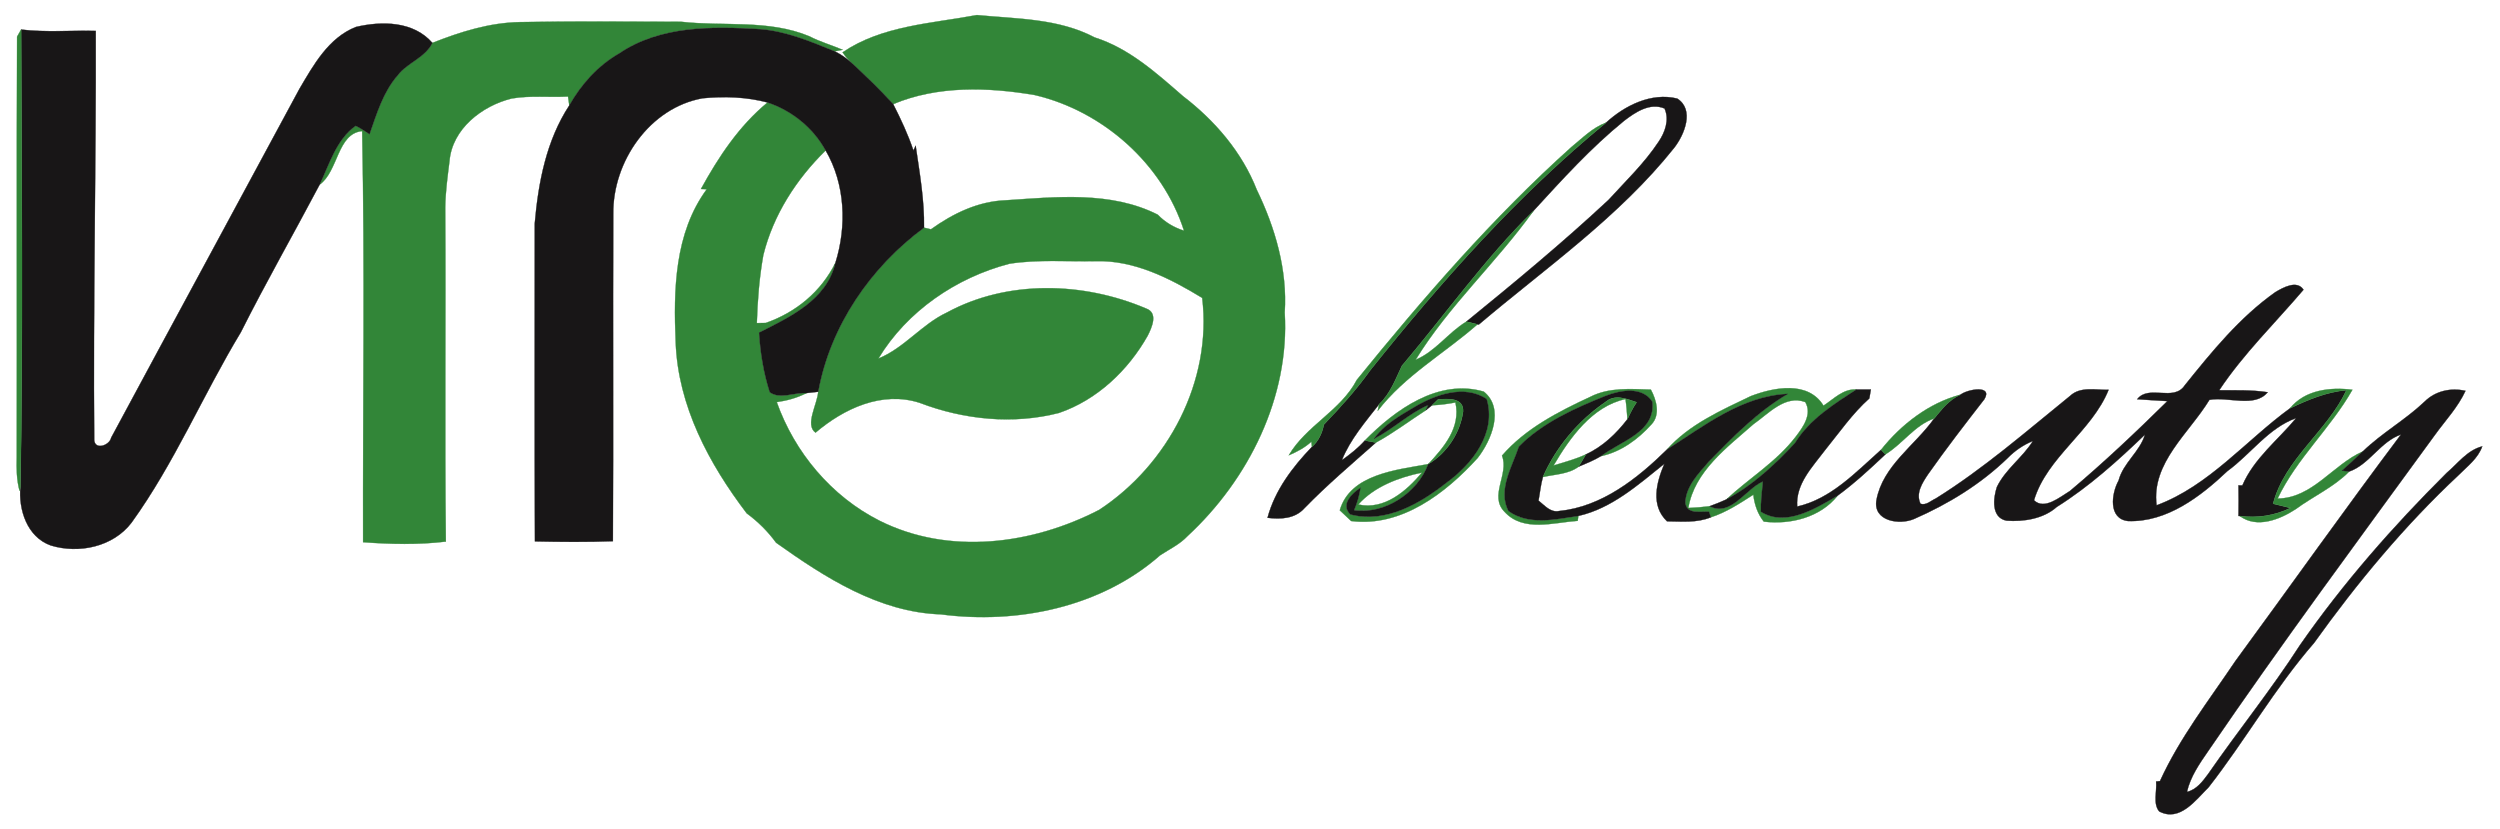 <?xml version="1.0" encoding="UTF-8" ?>
<!DOCTYPE svg PUBLIC "-//W3C//DTD SVG 1.1//EN" "http://www.w3.org/Graphics/SVG/1.1/DTD/svg11.dtd">
<svg width="760pt" height="252pt" viewBox="0 0 760 252" version="1.1" xmlns="http://www.w3.org/2000/svg">
<path fill="#328638" stroke="#328638" stroke-width="0.094" opacity="1.00" d=" M 256.15 15.91 C 268.16 7.75 283.18 7.17 296.97 4.58 C 309.06 5.75 321.74 5.57 332.78 11.38 C 343.30 14.72 351.50 22.18 359.65 29.25 C 369.32 36.65 377.60 46.29 382.06 57.70 C 387.66 69.26 391.39 82.05 390.55 95.00 C 392.09 120.66 379.59 145.77 361.02 162.96 C 358.66 165.48 355.50 166.95 352.66 168.82 C 334.74 184.61 309.29 189.83 285.99 186.76 C 267.18 186.12 250.80 175.56 235.94 164.99 C 233.44 161.56 230.43 158.57 227.01 156.06 C 215.54 140.98 206.11 123.39 205.41 104.06 C 204.73 88.17 205.04 70.88 214.86 57.52 C 214.42 57.51 213.53 57.47 213.09 57.45 C 218.46 47.68 224.67 38.29 233.33 31.15 C 240.75 33.62 247.23 38.88 251.00 45.74 C 242.08 54.45 235.06 65.37 232.05 77.54 C 230.83 84.36 230.29 91.30 230.07 98.22 C 230.75 98.21 232.11 98.19 232.79 98.18 C 241.99 94.97 249.62 88.67 253.97 79.89 C 251.39 91.18 240.10 96.41 230.76 101.12 C 231.14 107.22 232.14 113.38 234.00 119.21 C 237.02 121.49 241.57 119.23 245.19 119.49 C 242.36 120.95 239.27 121.79 236.13 122.24 C 241.56 137.56 252.79 150.95 267.41 158.31 C 288.50 168.87 313.78 165.56 334.17 154.99 C 355.13 141.24 368.53 115.79 365.47 90.56 C 355.66 84.59 344.81 79.04 333.01 79.39 C 324.31 79.56 315.52 78.83 306.89 80.17 C 290.72 84.37 275.73 94.58 267.03 109.00 C 274.92 105.78 280.18 98.62 287.83 95.02 C 306.27 84.99 329.37 85.69 348.38 93.77 C 352.19 95.10 350.17 99.53 348.89 102.07 C 342.95 112.61 333.48 121.60 321.90 125.54 C 307.96 129.12 292.95 127.57 279.59 122.46 C 268.12 118.76 256.56 124.19 247.92 131.52 C 244.61 129.15 248.48 122.93 248.73 119.10 C 252.36 99.07 264.64 81.24 280.90 69.21 C 281.43 69.33 282.48 69.58 283.01 69.71 C 289.71 64.91 297.31 61.21 305.69 60.89 C 321.05 59.88 337.74 58.06 351.96 65.26 C 354.14 67.56 356.93 69.18 359.94 70.14 C 353.43 49.77 335.23 33.71 314.52 28.88 C 300.31 26.49 285.07 25.98 271.53 31.65 C 267.50 27.26 263.22 23.10 258.82 19.07 C 257.80 18.14 256.92 17.05 256.15 15.91 Z" />
<path fill="#328638" stroke="#328638" stroke-width="0.094" opacity="1.00" d=" M 131.44 13.04 C 139.98 9.67 148.75 6.90 158.02 6.72 C 174.35 6.40 190.71 6.60 207.05 6.62 C 220.03 8.09 233.66 5.87 246.04 11.03 C 249.28 12.72 252.81 13.71 256.17 15.14 C 255.56 15.25 254.35 15.49 253.74 15.61 C 246.40 12.62 238.95 9.48 230.95 8.87 C 216.51 8.02 200.73 7.78 188.25 16.24 C 181.79 19.96 176.71 25.60 173.07 32.05 C 172.97 31.37 172.77 30.01 172.68 29.34 C 166.98 29.66 161.21 28.97 155.57 29.94 C 146.54 32.16 137.44 39.18 136.64 49.03 C 136.06 53.67 135.42 58.32 135.35 63.01 C 135.56 96.88 135.17 130.77 135.54 164.64 C 127.20 165.64 118.74 165.45 110.38 164.83 C 110.28 123.18 110.93 81.46 110.10 39.85 C 102.50 40.55 102.87 52.08 97.16 56.14 C 100.12 49.89 102.25 42.40 108.12 38.24 C 109.61 38.92 110.95 39.91 112.33 40.79 C 114.52 34.56 116.45 27.98 120.88 22.91 C 123.85 19.00 129.21 17.60 131.44 13.04 Z" />
<path fill="#181617" stroke="#181617" stroke-width="0.094" opacity="1.00" d=" M 91.03 27.02 C 95.33 19.72 99.89 11.48 108.19 8.20 C 116.07 6.35 125.69 6.41 131.44 13.04 C 129.21 17.60 123.85 19.00 120.88 22.91 C 116.45 27.98 114.52 34.56 112.33 40.79 C 110.95 39.91 109.61 38.92 108.12 38.24 C 102.25 42.40 100.12 49.89 97.16 56.14 C 89.24 71.13 80.82 85.86 73.21 101.01 C 61.71 120.03 53.05 140.79 39.99 158.88 C 34.40 166.25 23.97 168.43 15.41 165.81 C 8.22 163.23 5.56 154.92 6.23 147.90 C 7.00 101.63 6.62 55.28 6.42 8.99 C 13.93 9.89 21.55 9.21 29.11 9.40 C 29.23 50.86 28.29 92.34 28.64 133.81 C 28.91 136.92 33.32 135.40 33.80 133.05 C 52.82 97.67 72.00 62.38 91.03 27.02 Z" />
<path fill="#181617" stroke="#181617" stroke-width="0.094" opacity="1.00" d=" M 188.25 16.24 C 200.73 7.78 216.51 8.02 230.95 8.87 C 238.95 9.48 246.40 12.62 253.74 15.61 C 255.59 16.50 257.32 17.66 258.82 19.07 C 263.22 23.10 267.50 27.26 271.53 31.65 C 273.86 36.23 276.05 40.89 277.68 45.77 C 277.90 45.28 278.13 44.79 278.36 44.30 C 279.57 52.56 281.03 60.81 280.90 69.21 C 264.64 81.24 252.36 99.07 248.73 119.10 C 247.55 119.24 246.37 119.37 245.19 119.49 C 241.57 119.23 237.02 121.49 234.00 119.21 C 232.14 113.38 231.14 107.22 230.76 101.12 C 240.10 96.41 251.39 91.18 253.97 79.89 C 257.47 68.73 256.97 55.98 251.00 45.74 C 247.23 38.88 240.75 33.62 233.33 31.15 C 226.93 29.45 220.16 29.24 213.60 29.87 C 197.49 32.75 186.25 49.12 186.43 64.99 C 186.29 98.16 186.50 131.34 186.32 164.52 C 178.43 164.83 170.52 164.75 162.62 164.58 C 162.47 132.38 162.58 100.18 162.56 67.98 C 163.64 55.51 166.08 42.69 173.07 32.05 C 176.71 25.60 181.79 19.96 188.25 16.24 Z" />
<path fill="#328638" stroke="#328638" stroke-width="0.094" opacity="1.00" d=" M 5.19 11.15 C 5.50 10.61 6.11 9.53 6.42 8.99 C 6.62 55.28 7.00 101.63 6.23 147.90 L 5.95 149.24 C 5.04 145.90 4.99 142.43 5.09 139.00 C 5.20 96.38 5.00 53.76 5.19 11.15 Z" />
<path fill="#181617" stroke="#181617" stroke-width="0.094" opacity="1.00" d=" M 488.24 37.29 C 493.94 32.06 502.01 28.04 509.87 29.96 C 515.21 33.33 512.06 40.97 508.94 44.95 C 492.19 65.99 469.88 81.44 449.53 98.68 L 449.16 98.60 C 448.03 98.33 446.90 98.05 445.77 97.78 C 460.50 85.79 475.15 73.69 489.03 60.73 C 494.23 55.02 499.88 49.63 504.17 43.16 C 506.17 40.25 507.56 36.40 506.02 32.98 C 501.58 31.09 497.12 34.13 493.70 36.75 C 483.64 44.93 474.90 54.58 466.16 64.12 C 451.45 78.55 439.46 95.53 426.17 111.22 C 424.22 115.33 422.63 119.71 419.23 122.91 C 415.07 128.26 410.47 133.56 407.92 139.91 C 410.42 138.12 412.86 136.22 414.92 133.91 C 416.03 134.14 417.15 134.35 418.28 134.54 C 410.92 141.08 403.40 147.44 396.53 154.51 C 393.68 157.72 389.29 157.91 385.33 157.41 C 387.54 149.09 392.95 141.95 398.84 135.83 C 400.85 134.07 401.95 131.63 402.46 129.06 C 407.48 123.84 412.33 118.46 416.54 112.57 C 438.19 85.47 461.38 59.34 488.24 37.29 Z" />
<path fill="#328638" stroke="#328638" stroke-width="0.094" opacity="1.00" d=" M 477.71 44.70 C 481.05 42.00 484.12 38.79 488.24 37.29 C 461.38 59.34 438.19 85.47 416.54 112.57 C 412.33 118.46 407.48 123.84 402.46 129.06 C 401.95 131.63 400.85 134.07 398.84 135.83 C 398.79 135.44 398.70 134.66 398.65 134.27 C 396.65 136.10 394.26 137.36 391.79 138.41 C 397.13 129.34 407.55 124.88 412.48 115.47 C 432.69 90.55 453.79 66.17 477.71 44.70 Z" />
<path fill="#328638" stroke="#328638" stroke-width="0.094" opacity="1.00" d=" M 426.17 111.22 C 439.46 95.53 451.45 78.55 466.16 64.12 C 454.98 79.74 440.43 92.95 430.34 109.38 C 436.41 106.84 440.21 101.14 445.77 97.78 C 446.90 98.05 448.03 98.33 449.16 98.60 C 439.13 107.42 427.10 114.14 418.83 124.89 C 418.93 124.40 419.13 123.41 419.23 122.91 C 422.63 119.71 424.22 115.33 426.17 111.22 Z" />
<path fill="#181617" stroke="#181617" stroke-width="0.094" opacity="1.00" d=" M 691.72 88.80 C 694.12 87.38 698.29 85.05 700.26 88.08 C 691.68 98.16 681.99 107.57 674.65 118.63 C 679.56 118.68 684.50 118.48 689.37 119.24 C 685.40 124.08 677.37 120.50 671.66 121.56 C 665.54 131.64 653.92 140.74 655.61 153.61 C 671.50 147.73 682.73 133.92 696.15 124.13 C 701.59 121.53 707.25 119.15 713.33 118.61 C 707.51 131.12 694.58 139.50 691.02 153.13 C 692.78 153.56 694.55 153.99 696.33 154.43 C 691.50 156.76 686.20 157.59 680.89 156.87 L 680.50 156.86 C 680.55 153.75 680.55 150.65 680.50 147.55 C 680.79 147.56 681.39 147.57 681.68 147.57 C 685.22 139.34 692.46 133.83 698.03 127.10 C 689.57 130.13 684.23 138.05 677.14 143.21 C 668.96 150.95 658.74 158.80 646.93 158.40 C 640.83 157.71 641.86 150.03 644.05 146.09 C 645.47 140.68 650.48 137.39 652.07 132.13 C 643.71 140.14 635.12 147.92 625.25 154.12 C 621.24 157.71 615.19 158.66 609.99 158.28 C 605.28 157.38 605.92 151.48 607.05 148.06 C 609.66 142.63 614.85 139.13 618.01 134.06 C 615.10 135.24 612.49 137.03 610.30 139.28 C 602.14 147.18 592.31 153.20 581.94 157.74 C 577.46 159.71 569.29 158.47 570.45 151.98 C 572.40 141.55 582.18 135.40 587.99 127.22 C 590.30 124.44 592.57 121.47 595.99 119.98 C 598.13 118.31 605.89 116.93 603.26 121.35 C 597.43 128.85 591.62 136.38 586.14 144.16 C 584.41 146.76 582.29 149.95 583.84 153.16 C 585.57 153.71 587.02 152.18 588.51 151.52 C 603.06 142.44 615.99 131.14 629.28 120.38 C 632.44 117.39 637.09 118.59 641.01 118.51 C 635.92 131.15 622.29 138.93 618.34 152.08 C 621.50 155.15 626.21 151.09 629.27 149.25 C 639.56 140.63 649.36 131.32 658.89 121.94 C 655.82 121.73 652.75 121.61 649.70 121.37 C 653.25 116.81 660.79 122.22 664.15 117.16 C 672.40 106.89 680.88 96.46 691.72 88.80 Z" />
<path fill="#328638" stroke="#328638" stroke-width="0.094" opacity="1.00" d=" M 414.92 133.91 C 424.11 124.59 437.23 115.04 451.06 119.05 C 457.46 124.15 453.36 133.91 449.20 139.24 C 439.52 149.90 426.01 160.32 410.75 158.39 C 409.60 157.30 408.45 156.21 407.30 155.13 C 410.45 144.15 424.60 142.84 434.19 141.09 C 430.93 149.84 421.03 156.45 411.62 155.12 C 412.57 152.93 413.22 150.63 413.59 148.27 C 411.03 150.00 407.45 153.31 410.49 156.37 C 421.18 159.19 431.61 153.13 439.74 146.73 C 447.57 141.02 455.01 131.56 451.92 121.28 C 445.15 116.83 436.25 119.99 429.89 123.82 C 425.44 126.47 420.78 129.05 417.72 133.38 C 423.50 130.43 428.21 125.74 434.19 123.12 C 434.00 123.52 433.62 124.33 433.44 124.73 C 428.42 127.97 423.42 131.76 418.28 134.54 C 417.15 134.35 416.03 134.14 414.92 133.91 M 412.92 153.37 C 420.81 155.16 427.58 149.27 432.28 143.67 C 425.25 145.10 417.72 147.94 412.92 153.37 Z" />
<path fill="#328638" stroke="#328638" stroke-width="0.094" opacity="1.00" d=" M 483.47 120.63 C 489.17 117.70 495.68 118.27 501.86 118.44 C 503.56 121.60 504.81 126.10 502.04 129.02 C 497.97 133.55 492.73 137.40 486.68 138.67 C 492.56 134.12 503.34 131.40 502.30 122.13 C 499.27 117.42 492.66 118.59 488.19 120.32 C 478.75 124.12 468.98 128.45 461.75 135.77 C 459.71 141.95 455.28 148.88 458.57 155.34 C 464.73 159.80 472.87 157.88 479.82 156.84 C 479.77 157.21 479.67 157.96 479.62 158.33 C 472.32 158.84 463.09 161.83 457.39 155.60 C 452.57 150.72 458.85 144.17 456.61 138.51 C 463.74 130.26 473.73 125.16 483.47 120.63 Z" />
<path fill="#328638" stroke="#328638" stroke-width="0.094" opacity="1.00" d=" M 532.22 120.43 C 539.26 117.72 549.68 115.70 554.34 123.32 C 557.45 121.31 560.34 118.13 564.34 118.41 C 557.40 122.95 550.15 127.45 545.68 134.68 C 539.58 141.26 532.78 147.59 524.81 151.83 C 531.73 145.38 540.03 140.41 545.86 132.81 C 548.10 129.89 550.97 125.97 548.81 122.23 C 542.66 119.93 537.65 125.76 533.05 128.95 C 525.07 136.00 515.11 143.28 513.25 154.43 C 515.41 154.35 517.58 154.16 519.73 153.89 C 526.16 157.19 530.59 148.69 535.94 146.34 C 535.64 149.41 535.23 152.48 535.34 155.57 C 542.87 160.28 551.92 154.56 558.64 150.68 C 553.39 157.30 544.33 159.55 536.20 158.57 C 534.31 156.22 533.36 153.36 533.01 150.39 C 528.90 153.03 524.77 155.75 520.09 157.26 C 519.90 156.70 519.72 156.14 519.54 155.58 C 516.97 155.46 512.70 156.47 512.31 152.78 C 512.51 147.80 516.33 143.96 519.41 140.39 C 526.79 132.81 534.29 125.12 543.49 119.74 C 529.45 120.40 518.05 129.49 506.72 136.69 C 513.48 129.05 523.18 124.77 532.22 120.43 Z" />
<path fill="#181617" stroke="#181617" stroke-width="0.094" opacity="1.00" d=" M 564.34 118.41 C 565.80 118.44 567.27 118.43 568.74 118.41 C 568.59 119.31 568.43 120.21 568.28 121.11 C 563.11 125.74 559.15 131.49 554.80 136.86 C 550.98 141.96 545.86 147.09 546.34 153.99 C 556.65 151.67 564.22 143.50 571.84 136.73 C 572.17 137.08 572.83 137.78 573.16 138.13 C 568.51 142.53 563.80 146.89 558.64 150.68 C 551.92 154.56 542.87 160.28 535.34 155.57 C 535.23 152.48 535.64 149.41 535.94 146.34 C 530.59 148.69 526.16 157.19 519.73 153.89 C 521.44 153.27 523.14 152.59 524.81 151.83 C 532.78 147.59 539.58 141.26 545.68 134.68 C 550.15 127.45 557.40 122.95 564.34 118.41 Z" />
<path fill="#328638" stroke="#328638" stroke-width="0.094" opacity="1.00" d=" M 696.15 124.13 C 700.71 118.50 708.39 117.64 715.13 118.49 C 708.55 130.13 698.17 139.38 692.39 151.56 C 702.96 151.50 709.25 141.21 718.28 137.25 C 716.17 139.19 714.12 141.19 711.97 143.08 C 712.52 143.15 713.61 143.28 714.15 143.35 C 709.44 148.12 703.22 150.87 697.87 154.80 C 693.05 157.95 686.06 160.73 680.89 156.87 C 686.20 157.59 691.50 156.76 696.33 154.43 C 694.55 153.99 692.78 153.56 691.02 153.13 C 694.58 139.50 707.51 131.12 713.33 118.61 C 707.25 119.15 701.59 121.53 696.15 124.13 Z" />
<path fill="#181617" stroke="#181617" stroke-width="0.094" opacity="1.00" d=" M 429.89 123.82 C 436.25 119.99 445.15 116.83 451.92 121.28 C 455.01 131.56 447.57 141.02 439.74 146.73 C 431.61 153.13 421.18 159.19 410.49 156.37 C 407.45 153.31 411.03 150.00 413.59 148.27 C 413.22 150.63 412.57 152.93 411.62 155.12 C 421.03 156.45 430.93 149.84 434.19 141.09 C 439.83 137.76 443.90 131.57 444.78 125.11 C 445.00 120.81 440.11 121.21 437.17 121.43 C 436.71 121.87 435.79 122.77 435.33 123.21 C 434.85 123.59 433.91 124.35 433.44 124.73 C 433.62 124.33 434.00 123.52 434.19 123.12 C 428.21 125.74 423.50 130.43 417.72 133.38 C 420.78 129.05 425.44 126.47 429.89 123.82 Z" />
<path fill="#181617" stroke="#181617" stroke-width="0.094" opacity="1.00" d=" M 488.19 120.32 C 492.66 118.59 499.27 117.42 502.30 122.13 C 503.34 131.40 492.56 134.12 486.68 138.67 C 484.52 139.97 482.18 140.92 479.86 141.89 C 480.64 140.67 481.36 139.41 482.10 138.15 C 487.21 135.79 491.35 131.85 494.74 127.43 C 495.56 125.65 496.43 123.90 497.54 122.29 C 494.48 121.26 490.99 119.76 488.15 122.16 C 479.91 127.77 473.03 135.88 469.04 145.02 C 468.37 147.36 468.16 149.80 467.71 152.18 C 469.55 153.62 471.32 155.90 473.97 155.35 C 486.93 154.07 497.74 145.51 506.72 136.69 C 518.05 129.49 529.45 120.40 543.49 119.74 C 534.29 125.12 526.79 132.81 519.41 140.39 C 516.33 143.96 512.51 147.80 512.31 152.78 C 512.70 156.47 516.97 155.46 519.54 155.58 C 519.72 156.14 519.90 156.70 520.09 157.26 C 515.85 159.00 511.24 158.52 506.78 158.48 C 501.71 153.65 503.57 146.66 505.96 140.99 C 498.06 147.33 489.94 154.58 479.82 156.84 C 472.87 157.88 464.73 159.80 458.57 155.34 C 455.28 148.88 459.71 141.95 461.75 135.77 C 468.98 128.45 478.75 124.12 488.19 120.32 Z" />
<path fill="#181617" stroke="#181617" stroke-width="0.094" opacity="1.00" d=" M 737.09 122.08 C 740.39 118.82 745.04 117.82 749.51 118.81 C 747.21 123.80 743.41 127.79 740.23 132.20 C 717.01 164.06 693.54 195.73 671.30 228.31 C 668.64 232.16 665.90 236.10 664.83 240.74 C 667.74 240.06 669.60 237.56 671.28 235.28 C 680.40 222.09 690.50 209.61 699.19 196.11 C 712.32 177.24 727.50 159.97 743.77 143.78 C 747.21 140.87 750.02 136.87 754.61 135.69 C 753.29 139.39 750.09 141.74 747.43 144.42 C 730.97 159.82 716.57 177.17 703.47 195.46 C 691.56 209.15 682.55 225.07 671.43 239.32 C 667.51 243.20 662.67 249.98 656.40 246.67 C 654.43 244.32 655.75 240.51 655.46 237.58 C 655.75 237.54 656.34 237.48 656.63 237.45 C 662.62 224.31 671.56 212.86 679.57 200.94 C 696.38 178.02 712.83 154.80 729.90 132.09 C 723.62 134.26 720.25 141.25 714.15 143.35 C 713.61 143.28 712.52 143.15 711.97 143.08 C 714.12 141.19 716.17 139.19 718.28 137.25 C 724.08 131.62 731.23 127.66 737.09 122.08 Z" />
<path fill="#328638" stroke="#328638" stroke-width="0.094" opacity="1.00" d=" M 571.84 136.73 C 577.92 129.07 586.42 122.47 595.99 119.98 C 592.57 121.47 590.30 124.44 587.99 127.22 C 582.07 129.23 578.42 134.93 573.16 138.13 C 572.83 137.78 572.17 137.08 571.84 136.73 Z" />
<path fill="#328638" stroke="#328638" stroke-width="0.094" opacity="1.00" d=" M 437.17 121.43 C 440.11 121.21 445.00 120.81 444.78 125.11 C 443.90 131.57 439.83 137.76 434.19 141.09 C 438.94 135.96 444.16 129.98 442.45 122.35 C 440.10 122.80 437.72 123.11 435.33 123.21 C 435.79 122.77 436.71 121.87 437.17 121.43 Z" />
<path fill="#328638" stroke="#328638" stroke-width="0.094" opacity="1.00" d=" M 488.15 122.16 C 490.99 119.76 494.48 121.26 497.54 122.29 C 496.43 123.90 495.56 125.65 494.74 127.43 C 494.57 125.38 494.46 123.33 494.15 121.31 C 484.03 123.51 477.25 133.06 472.28 141.51 C 475.59 140.49 478.95 139.61 482.10 138.15 C 481.36 139.41 480.64 140.67 479.86 141.89 C 476.83 144.17 472.65 144.19 469.04 145.02 C 473.03 135.88 479.91 127.77 488.15 122.16 Z" />
</svg>
